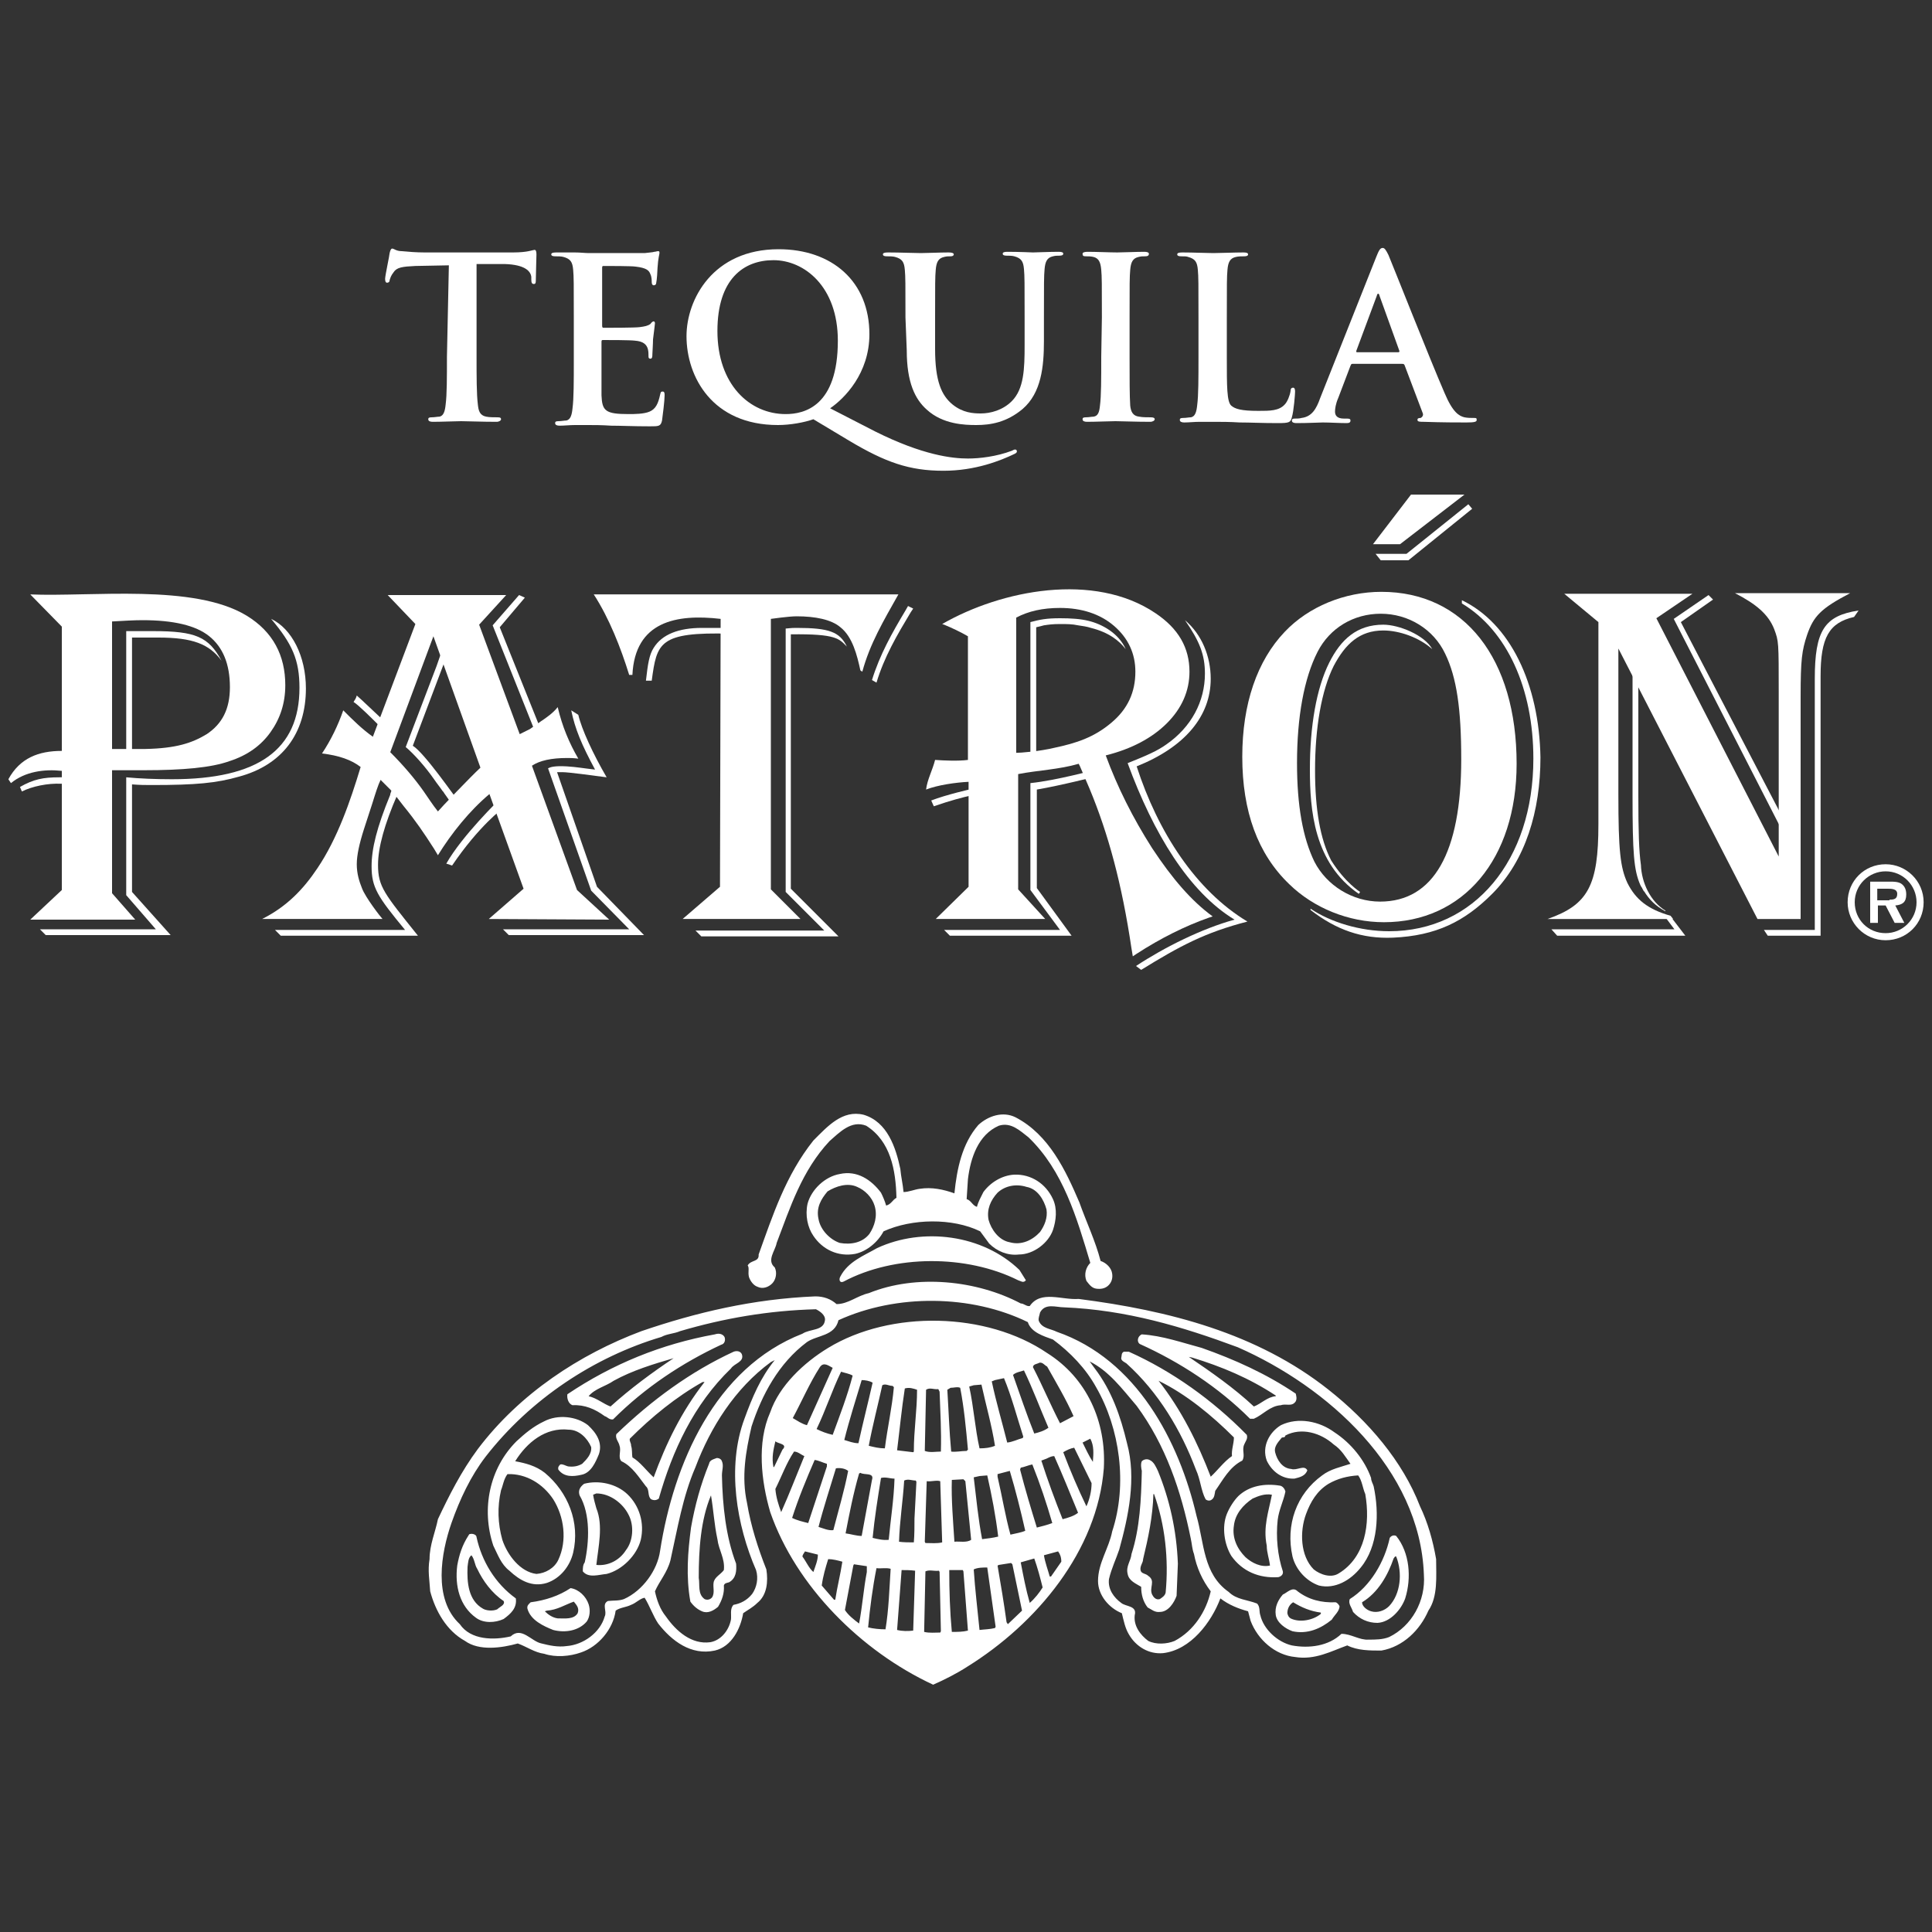 <?xml version="1.0" encoding="utf-8"?>
<!-- Generator: Adobe Illustrator 22.1.0, SVG Export Plug-In . SVG Version: 6.00 Build 0)  -->
<svg version="1.1" id="Layer_1" xmlns="http://www.w3.org/2000/svg" xmlns:xlink="http://www.w3.org/1999/xlink" x="0px" y="0px"
	 viewBox="0 0 300 300" style="enable-background:new 0 0 300 300;" xml:space="preserve">
<rect x="0" y="0" width="300" height="300" fill="#333333" stroke="none"/>
<style type="text/css">
	.st0{fill:#FFFFFF;}
</style>
<g>
	<g>
		<path class="st0" d="M69.7,41.2l-5.2,0.1c-2,0.1-2.9,0.2-3.4,1c-0.4,0.5-0.5,0.9-0.6,1.2c0,0.3-0.2,0.4-0.4,0.4
			c-0.2,0-0.3-0.2-0.3-0.6c0-0.5,0.7-3.7,0.7-4c0.1-0.4,0.2-0.7,0.4-0.7c0.3,0,0.6,0.4,1.5,0.4c1,0.1,2.3,0.2,3.5,0.2h13.8
			c1.1,0,1.9-0.1,2.4-0.2s0.8-0.2,0.9-0.2c0.2,0,0.3,0.2,0.3,0.7c0,0.7-0.1,3.1-0.1,4.1c0,0.4-0.1,0.5-0.3,0.5
			c-0.3,0-0.4-0.2-0.4-0.7l0-0.4c-0.1-0.9-1-1.9-4.1-2L74,41v14.3c0,3.2,0,5.9,0.2,7.5c0.1,1,0.3,1.7,1.3,1.9
			c0.5,0.1,1.2,0.1,1.8,0.1c0.4,0,0.5,0.1,0.5,0.3c0,0.2-0.3,0.4-0.7,0.4c-2.3,0-4.5-0.1-5.5-0.1c-0.8,0-3,0.1-4.4,0.1
			c-0.4,0-0.7-0.1-0.7-0.4c0-0.2,0.1-0.3,0.5-0.3c0.5,0,0.9-0.1,1.2-0.1c0.7-0.1,0.9-0.9,1-1.9c0.2-1.5,0.2-4.2,0.2-7.4L69.7,41.2"
			/>
		<path class="st0" d="M89.1,49.3c0-5.3,0-6.3-0.1-7.4c-0.1-1.2-0.4-1.7-1.5-2c-0.3-0.1-0.9-0.1-1.3-0.1c-0.4,0-0.6-0.1-0.6-0.3
			c0-0.2,0.2-0.3,0.8-0.3c0.9,0,2,0,2.8,0c0.9,0,1.7,0.1,2.2,0.1c1.1,0,8,0,8.7,0c0.7-0.1,1.2-0.1,1.5-0.2c0.2,0,0.4-0.1,0.6-0.1
			c0.2,0,0.2,0.1,0.2,0.3c0,0.2-0.2,0.7-0.3,2.3c0,0.4-0.1,1.9-0.2,2.3c0,0.2-0.1,0.4-0.4,0.4c-0.2,0-0.3-0.2-0.3-0.5
			c0-0.2,0-0.8-0.2-1.2c-0.2-0.6-0.6-1-2.3-1.2c-0.6-0.1-4.2-0.1-5-0.1c-0.2,0-0.2,0.1-0.2,0.4v8.8c0,0.2,0,0.4,0.2,0.4
			c0.8,0,4.8,0,5.6-0.1c0.8-0.1,1.3-0.2,1.7-0.5c0.2-0.3,0.4-0.4,0.5-0.4s0.2,0.1,0.2,0.3c0,0.2-0.1,0.8-0.3,2.5
			c0,0.7-0.1,2.1-0.1,2.3c0,0.3,0,0.7-0.3,0.7c-0.2,0-0.3-0.1-0.3-0.3c0-0.4,0-0.8-0.1-1.2c-0.2-0.7-0.7-1.2-2-1.3
			c-0.7-0.1-4.1-0.1-5-0.1c-0.2,0-0.2,0.1-0.2,0.4v2.8c0,1.2,0,4.4,0,5.4c0.1,2.4,0.6,2.9,4.2,2.9c0.9,0,2.4,0,3.3-0.4
			s1.3-1.2,1.6-2.6c0.1-0.4,0.1-0.5,0.4-0.5c0.3,0,0.3,0.3,0.3,0.6c0,0.8-0.3,3.2-0.4,3.9c-0.2,0.9-0.5,0.9-1.9,0.9
			c-2.6,0-4.5-0.1-6-0.1c-1.5-0.1-2.6-0.1-3.6-0.1c-0.4,0-1.2,0-2,0c-0.8,0-1.7,0.1-2.4,0.1c-0.4,0-0.7-0.1-0.7-0.4
			c0-0.2,0.1-0.3,0.5-0.3c0.5,0,0.9-0.1,1.2-0.1c0.7-0.1,0.9-0.9,1-1.9c0.2-1.5,0.2-4.2,0.2-7.4L89.1,49.3"/>
		<path class="st0" d="M126.3,65.1c-1.4,0.5-3.6,0.9-5.5,0.9c-10.2,0-14.2-7.5-14.2-13.8c0-5.7,4.1-13.5,14.3-13.5
			c8.3,0,14.1,5,14.1,13.2c0,6.1-3.9,10-6.1,11.5l7,3.6c7.4,3.7,12,4.2,14.4,4.2c1.8,0,4.4-0.3,6.8-1.2c0.2-0.1,0.4-0.2,0.5-0.2
			c0.2,0,0.3,0.1,0.3,0.3c0,0.2-0.2,0.3-0.4,0.4c-2.1,1-6,2.6-11,2.6c-5.3,0-9-1.3-14.7-4.7L126.3,65.1 M130.1,52.9
			c0-8.4-5.2-12.5-10-12.5c-4.6,0-8.7,2.9-8.7,11c0,8.3,5,12.9,10.6,12.9C124.9,64.3,130.1,63.1,130.1,52.9z"/>
		<path class="st0" d="M140.6,49.3c0-5.3,0-6.3-0.1-7.4c-0.1-1.2-0.4-1.7-1.5-2c-0.3-0.1-0.9-0.1-1.3-0.1c-0.4,0-0.6-0.1-0.6-0.3
			c0-0.2,0.2-0.3,0.8-0.3c1.8,0,4.1,0.1,5.1,0.1c0.8,0,3-0.1,4.3-0.1c0.5,0,0.8,0.1,0.8,0.3c0,0.2-0.2,0.3-0.5,0.3
			c-0.4,0-0.6,0-1,0.1c-0.9,0.2-1.2,0.8-1.3,2c-0.1,1.1-0.1,2.1-0.1,7.4v4.9c0,5,1,7.2,2.7,8.6c1.6,1.3,3.2,1.4,4.4,1.4
			c1.5,0,3.4-0.5,4.8-1.9c1.9-1.9,2-5,2-8.7v-4.4c0-5.3,0-6.3-0.1-7.4c-0.1-1.2-0.4-1.7-1.5-2c-0.3-0.1-0.9-0.1-1.2-0.1
			c-0.4,0-0.6-0.1-0.6-0.3s0.2-0.3,0.7-0.3c1.8,0,4,0.1,4,0.1c0.4,0,2.6-0.1,4-0.1c0.5,0,0.7,0.1,0.7,0.3s-0.2,0.3-0.6,0.3
			c-0.4,0-0.6,0-1,0.1c-0.9,0.2-1.2,0.8-1.3,2c-0.1,1.1-0.1,2.1-0.1,7.4V53c0,3.9-0.4,8-3.3,10.5c-2.5,2.1-5,2.5-7.2,2.5
			c-1.8,0-5.2-0.1-7.7-2.4c-1.8-1.6-3.1-4.2-3.1-9.2L140.6,49.3"/>
		<path class="st0" d="M171.1,49.3c0-5.3,0-6.3-0.1-7.4c-0.1-1.2-0.4-1.8-1.2-2c-0.4-0.1-0.8-0.1-1.2-0.1c-0.4,0-0.5-0.1-0.5-0.4
			c0-0.2,0.3-0.3,0.8-0.3c1.3,0,3.5,0.1,4.6,0.1c0.9,0,2.9-0.1,4.2-0.1c0.4,0,0.7,0.1,0.7,0.3c0,0.3-0.2,0.4-0.6,0.4
			c-0.4,0-0.6,0-1,0.1c-0.9,0.2-1.2,0.8-1.3,2c-0.1,1.1-0.1,2.1-0.1,7.4v6.1c0,3.4,0,6.1,0.1,7.6c0.1,0.9,0.4,1.6,1.4,1.7
			c0.5,0.1,1.2,0.1,1.8,0.1c0.4,0,0.6,0.1,0.6,0.3c0,0.2-0.3,0.4-0.7,0.4c-2.3,0-4.5-0.1-5.4-0.1c-0.8,0-3,0.1-4.4,0.1
			c-0.4,0-0.7-0.1-0.7-0.4c0-0.2,0.1-0.3,0.5-0.3c0.5,0,0.9-0.1,1.2-0.1c0.7-0.1,0.9-0.7,1-1.7c0.2-1.5,0.2-4.2,0.2-7.6L171.1,49.3"
			/>
		<path class="st0" d="M190.5,55.5c0,4.5,0,6.9,0.7,7.5c0.6,0.5,1.5,0.8,4.2,0.8c1.8,0,3.2,0,4.1-1c0.4-0.4,0.8-1.4,0.9-2.1
			c0-0.3,0.1-0.5,0.4-0.5c0.2,0,0.3,0.2,0.3,0.6s-0.2,3-0.5,4c-0.2,0.8-0.4,0.9-2.2,0.9c-2.5,0-4.3-0.1-5.9-0.1
			c-1.6-0.1-2.8-0.1-4.2-0.1c-0.4,0-1.2,0-2,0c-0.8,0-1.7,0.1-2.4,0.1c-0.4,0-0.7-0.1-0.7-0.4c0-0.2,0.1-0.3,0.5-0.3
			c0.5,0,0.9-0.1,1.2-0.1c0.7-0.1,0.9-0.9,1-1.9c0.2-1.5,0.2-4.2,0.2-7.4v-6.2c0-5.3,0-6.3-0.1-7.4c-0.1-1.2-0.4-1.7-1.5-2
			c-0.2-0.1-0.6-0.1-1.1-0.1c-0.4,0-0.6-0.1-0.6-0.3c0-0.2,0.2-0.3,0.8-0.3c1.7,0,3.8,0.1,4.8,0.1c0.8,0,3.4-0.1,4.7-0.1
			c0.5,0,0.7,0.1,0.7,0.3c0,0.2-0.2,0.3-0.6,0.3s-0.9,0-1.3,0.1c-0.9,0.2-1.2,0.8-1.3,2c-0.1,1.1-0.1,2.1-0.1,7.4L190.5,55.5"/>
	</g>
	<g>
		<g>
			<path class="st0" d="M210,56.5c-0.2,0-0.2,0.1-0.3,0.3l-1.9,5c-0.4,0.9-0.5,1.7-0.5,2.1c0,0.6,0.3,1.1,1.4,1.1h0.5
				c0.4,0,0.5,0.1,0.5,0.3c0,0.3-0.2,0.4-0.6,0.4c-1.1,0-2.6-0.1-3.7-0.1c-0.4,0-2.3,0.1-4.1,0.1c-0.4,0-0.7-0.1-0.7-0.4
				c0-0.2,0.1-0.3,0.4-0.3c0.3,0,0.8,0,1.1-0.1c1.6-0.2,2.3-1.4,2.9-3.1l8.7-21.9c0.4-1,0.6-1.4,1-1.4c0.3,0,0.5,0.3,0.9,1.1
				c0.8,1.9,6.4,16.1,8.7,21.4c1.3,3.1,2.3,3.6,3.1,3.8c0.5,0.1,1,0.1,1.5,0.1c0.3,0,0.4,0,0.4,0.3c0,0.3-0.3,0.4-1.6,0.4
				c-1.2,0-3.8,0-6.6-0.1c-0.6,0-1,0-1-0.3c0-0.2,0.1-0.3,0.5-0.3c0.2-0.1,0.5-0.4,0.3-0.8l-2.8-7.4c-0.1-0.2-0.2-0.2-0.4-0.2H210
				 M217.1,54.7c0.2,0,0.2-0.1,0.2-0.2l-3.1-8.6c0-0.1-0.1-0.3-0.2-0.3s-0.2,0.2-0.2,0.3l-3.2,8.6c0,0.1,0,0.2,0.1,0.2L217.1,54.7
				L217.1,54.7z"/>
			<path class="st0" d="M74.2,225c6.5-8.6,15.8-14.7,25.4-18.3c8.5-2.9,17.3-5,27-5.4c1.3,0,2.4,0.4,3.3,1.2c1.8,0,3.2-1.3,5-1.7
				c7.4-3,16.8-2,23.6,1.6c0.5,0,0.9,0.5,1.4,0.4c1.7-2.5,5-0.9,7.6-1.1c14,1.8,27.7,5.3,38.8,14.1c6.2,4.9,11.5,11.1,14.2,18.1
				c1.2,2.5,2,5.3,2.5,8.2c0,2.7,0.3,5.8-1.2,8c-1.3,3-3.9,5.6-7.3,6.2c-1.8,0-3.7,0-5.3-0.8c-2.5,0.9-5,2.3-8.1,1.8
				c-3.1-0.3-5.8-2.7-6.9-5.6l-0.4-1.5c-1.5-0.4-3-1-4.3-2c-1.4,3.7-4.6,8-8.9,8.5c-2.2,0.2-4.2-1-5.3-2.9c-0.6-1-0.8-2.1-1.1-3.3
				c-2-0.8-3.7-2.8-3.7-5c0-2.8,1.7-5.1,2.2-7.7c2.4-7.3,1.2-16-2.5-22.4c-1.6-2.9-4-5.4-6.7-7.4c-1.4-0.5-3.4-1.1-3.9-2.7
				c-8.8-4.3-20.4-4.4-29.4-0.3c-0.6,2.5-3.3,2.3-4.9,3.4c-4.4,3.3-7,8.2-8.6,13.1c-0.9,3.9-1.6,7.8-0.7,11.9c0.6,3.6,1.7,7,3,10.3
				c0.3,1.9,0.1,4-1.4,5.2c-0.7,0.7-1.5,1.1-2.2,1.6c-0.4,2.4-1.8,5.2-4.4,5.8c-3.7,0.8-6.7-1.5-8.8-4.2c-0.8-1.2-1.3-2.7-2.1-4
				c-0.7,0.1-1.3,0.8-2.1,1.1c-0.8,0.4-1.7,0.4-2.4,0.9c-0.4,2.9-2.7,5.6-5.4,6.5c-1.7,0.6-3.9,0.8-5.7,0.2
				c-1.5-0.2-2.7-1.1-4.1-1.6c-2.5,0.7-6,1.2-8.2-0.4c-2.9-1.6-4.6-4.7-5.4-7.7c-0.1-1.7-0.4-3.2-0.1-5c0-2.2,0.9-4.2,1.3-6.2
				C69.7,232.3,71.6,228.5,74.2,225 M70.1,236.5c-1.6,4.6-2.9,11.8,1.3,15.7c1.7,2.5,5.3,2.5,7.9,1.9c1.7-1.6,3.2,0.8,4.8,1.1
				c1.2,0.3,2.5,0.6,3.9,0.4c2.6-0.2,5.2-2.1,5.9-4.6c0.4-0.8-0.5-1.9,0.5-2.4c0.9-0.1,1.7,0,2.5-0.3c2.9-1.3,5.2-4.5,5.6-7.5
				c2.1-13.5,8.5-28.4,22.1-33.7c1.2-0.8,3.3-0.4,3.5-2.1c0.1-0.8-0.8-1.4-1.4-1.7c-7.4,0.2-14.3,1.4-21.1,3.4
				c-0.9,0.4-2,0.4-2.9,0.9c-10.4,3.1-20.3,9.6-27.3,18.6C73.1,229.2,71.4,232.8,70.1,236.5z M72.7,238.5c-0.9,1.4-1.4,2.9-1.7,4.6
				c-0.4,3.2,0.4,6.3,2.9,8.1c1.2,0.9,3,0.8,4.3,0.2c1.1-0.8,2.1-1.7,1.9-3.2c-3.2-2.3-5.3-5.8-6.1-9.5c0-0.4-0.6-0.6-1-0.5
				C72.8,238.2,72.8,238.4,72.7,238.5z M73.2,241.5c0.5,0.6,0.5,1.5,0.9,2.1c0.9,1.9,2.3,3.8,4.1,5c0.3,0.6-0.6,0.9-1,1.3
				c-0.7,0.3-1.7,0.2-2.2-0.1c-2.3-1.3-2.5-4.1-2.4-6.5C72.7,242.6,72.7,241.9,73.2,241.5z M80.2,223.8c-4.2,4.2-5.5,10.5-3.6,16.2
				c0.7,1.4,1.2,2.9,2.5,3.9c1.6,1.5,3.5,2.6,5.8,1.9c2.1-0.7,3.6-2.6,4.1-4.7c1.1-4.7-0.8-9.4-4.4-12.4c-1.4-1.1-3-1.5-4.6-1.8
				c1.8-2.9,4.7-5.3,8.3-4.9c1.6,0,2.9,1.3,3.5,2.7c0.1,1.1-0.7,1.9-1.4,2.6c-0.7,0.4-1.4,0.5-2.2,0.4c-0.4-0.1-0.8-0.4-1.2-0.3
				c-0.2,0.2-0.4,0.4-0.3,0.8c0.9,1.2,2.3,1.1,3.6,0.8c1.5-0.3,2.2-2,2.7-3.2c0.6-1.8-0.4-3.3-1.7-4.5c-1.8-1.4-4.7-1.7-6.8-0.6
				C82.8,221.5,81.5,222.6,80.2,223.8z M78.8,228.9c2.9-0.1,5.5,1.5,7.1,3.9c1.7,2.7,2.2,6.4,0.8,9.4c-0.6,1.3-2,2.1-3.4,2.2
				c-2.5-0.3-4.5-2.9-5.3-5.3c-0.7-2.5-0.8-5.1-0.2-7.7C78.1,230.7,78.2,229.7,78.8,228.9z M81.9,249.8c0.5,1.8,2.5,2.7,4,3.3
				c1.9,0.5,4,0.1,5.2-1.3c0.5-0.7,0.6-1.8,0.3-2.7c-0.4-1.2-1.5-2.3-2.8-2.5c-1.8,1.2-3.9,1.9-6.2,2.2
				C82.1,249.1,81.8,249.3,81.9,249.8z M84.9,250.1c1.6-0.1,2.8-0.9,4.2-1.4c0.4,0.5,0.9,1,0.6,1.8c-0.6,1-2,0.8-3.1,0.8
				c-0.8-0.1-1.5-0.6-2-1.1L84.9,250.1z M88.9,218.2c1.9-0.1,3.5,0.6,5,1.7c0.4,0.1,0.7,0.6,1.3,0.5c5-5,10.8-8.8,16.8-11.6
				c0.5-0.1,0.7-0.7,0.5-1.2c-0.3-0.5-0.9-0.6-1.5-0.4c-8.3,1.5-15.9,4.6-22.9,9.3C88,217.2,88.3,218,88.9,218.2z M90,232.2
				c1.7,2.9,1.5,7.2,0.8,10.4c-0.3,0.4-0.3,0.9-0.3,1.4c0.9,1.1,2.5,0.5,3.7,0.4c2.4-0.6,4.7-2.9,5.3-5.3c0.6-2.6-0.2-5.3-2.1-7.1
				c-1.7-1.6-4.4-2.2-6.7-1.6C89.9,231,89.8,231.6,90,232.2z M95.3,214.4c2.9-1.6,6.2-2.6,9.3-3.5c-3.3,2.2-6.7,4.7-9.8,7.5
				c-1.1-0.4-2.1-1.3-3.4-1.6C92.4,215.6,94,215.3,95.3,214.4z M92.6,231.9c2.1,0,4.1,1.5,5,3.3c0.9,1.7,0.7,4.1-0.4,5.5
				c-1,1.6-2.8,2.5-4.6,2.3c0.3-2.8,1.1-6.1,0-8.8c-0.2-0.7-0.4-1.4-0.5-2.1L92.6,231.9z M96.2,224.5c0.3,0.8-0.3,1.8,0.3,2.4
				c1.7,0.8,2.7,2.5,3.8,3.9c0.6,0.5,0.2,1.5,0.8,2c0.4,0.2,0.8,0.2,1.2-0.1c2.1-7.4,5.4-14.6,11.2-20.2c0.5-0.8,2.1-1,1.7-2.2
				c-0.2-0.5-0.8-0.6-1.3-0.4c-6.7,3.1-12.7,7.5-18.2,12.8C95.5,223.4,96.1,223.9,96.2,224.5z M97.8,223.4c3.4-3.4,7.2-6.5,11.3-8.8
				h0.3c-3.6,4.6-6,9.6-7.9,14.8c-1.1-1-2.1-2.4-3.3-3.1c-0.1-0.5,0-1.2-0.2-1.8C98,224,97.7,223.8,97.8,223.4z M101.7,247.1
				c0.3,1.4,0.8,2.8,1.7,3.9c1.6,2.3,4,4.4,6.9,4c1.7-0.3,2.9-1.9,3.2-3.5c0.1-0.7-0.2-1.7,0.4-2.3c1.1-0.2,2.1-0.7,2.9-1.7
				c0.7-1,1-2.4,0.6-3.7c-3-6.9-4.6-16-1.8-23.5c1.2-3.3,2.5-6.4,4.7-9.1l-0.6,0.3c-5.6,4.1-9.4,10.2-11.7,16.3
				c-2,4.6-2.8,9.6-3.9,14.5C103.6,244.2,102.4,245.5,101.7,247.1z M107.3,237.2c-0.5,3.8-0.8,7.6-0.1,11.5c0.5,0.7,1.1,1.2,1.8,1.5
				c0.9,0.4,1.8-0.1,2.5-0.7c0.6-1,1-2.1,0.9-3.3c0.1-0.4,0.5-0.4,0.8-0.5c1.1-0.6,1.2-1.8,1.1-2.9c-1.6-4.2-2.1-9-2.2-13.7
				c0-0.8,0.3-1.5,0-2.2c-0.1-0.3-0.4-0.5-0.8-0.5c-0.5,0.2-1.1,0.3-1.2,0.9C108.8,230.5,107.9,233.8,107.3,237.2z M110.4,232.2
				c0.4,2.3,0.5,4.5,1,6.8c0.2,1.7,1.2,3,1,4.8c-0.5,0.7-1.5,1.1-1.6,2c-0.1,0.7,0.2,1.5-0.2,2.2c-0.3,0.4-0.8,0.5-1.2,0.3
				c-1.1-0.8-0.7-2.2-0.9-3.3C108.5,240.6,108.8,236,110.4,232.2z M116.3,198.3c0.2,0.6,0.7,1.3,1.3,1.5c0.8,0.4,1.7,0.1,2.3-0.5
				c0.6-0.6,0.8-1.7,0.4-2.5c-1.3-1.1,0.1-2.6,0.3-3.8c2.1-5.5,3.9-11.2,8.2-15.8c1.6-1.4,3.4-3.3,5.7-2.4c3.8,2.4,4.6,6.9,4.7,11.2
				c-0.6,0.3-0.8,1-1.6,1.2c-0.2-0.7-0.5-1.4-0.8-2c-1.5-2-3.7-3.5-6.4-2.9c-2.3,0.4-4.4,2.4-5,4.6c-0.4,1.8,0,3.7,0.9,5
				c1.4,2.1,3.8,3.3,6.5,2.8c1.8-0.4,3.5-1.8,4.4-3.5c4.4-2,10.7-2.1,15,0l1.4,1.9c1.2,1.2,2.9,1.9,4.6,1.7c2.3,0,4.6-1.8,5.3-3.8
				c0.5-1.5,0.7-3.3,0-4.8c-1.1-2.4-3.4-3.9-6-3.8c-1.9,0.1-3.7,1.2-4.8,2.7c-0.4,0.8-0.8,1.5-1,2.3c-0.7-0.2-0.9-1-1.6-1.2l0.2-3.1
				c0.4-3.3,1.6-6.9,4.8-8.3c1.9-0.6,3.3,0.8,4.6,1.8c5.4,5.2,7.5,12.5,9.6,19.5c-0.7,0.7-1,1.8-0.6,2.8c0.4,0.5,0.8,1.1,1.5,1.2
				c0.7,0.1,1.3,0,1.8-0.4c0.6-0.5,0.8-1.2,0.7-1.9c-0.1-0.9-0.9-1.7-1.8-2c-0.8-3.1-2.2-6-3.3-9.1c-2.1-4.9-4.7-10.5-9.9-13.2
				c-2-1-4.3-0.2-5.8,1.2c-2.5,2.9-3.3,6.7-3.7,10.6c-1.7-0.6-3.5-1-5.4-0.7c-0.8,0.1-1.7,0.5-2.5,0.5c-0.1-1.2-0.4-2.4-0.5-3.6
				c-0.7-3.3-2-7.3-5.7-8.4c-3.3-0.8-5.6,1.8-7.8,4c-4.3,5.4-6.3,11.6-8.5,17.7c0.1,1.2-1.2,0.8-1.7,1.7
				C116.4,196.9,116.1,197.5,116.3,198.3z M119.6,219.3c-2.1,4.7-1.4,10.7,0,15.5c4,11.5,14.1,21.6,25.3,26.8
				c1.8-0.8,3.6-1.7,5.3-2.8c10.8-6.7,20.2-18,21.2-30.8c0.4-7.2-2.6-14-8.8-17.9c-9.4-6.4-24.3-6.7-34-0.8
				C124.8,211.6,121,215.2,119.6,219.3z M120.4,223.8c0.4,0.4,2,0.4,1.1,1.3l-1.3,2.7l-0.1,0C119.8,226.3,120.1,225.1,120.4,223.8z
				 M120.4,231.2c1-2,1.7-4,2.9-5.8c0.6,0,1.1,0.5,1.6,0.7c-1.2,2.9-2.3,5.8-3.6,8.7C120.9,233.7,120.5,232.5,120.4,231.2z
				 M126.5,226.7c0.7,0.1,1.2,0.4,1.9,0.6v0.4l-2.9,8.8c-0.8-0.2-1.7-0.4-2.5-0.8C124,232.6,125.2,229.7,126.5,226.7z M127.3,212.3
				c0.6-0.9,1.4-0.2,2,0.1l-4,8.9c-0.8-0.2-1.5-0.7-2.2-1.1C124.5,217.6,125.7,214.8,127.3,212.3z M125,240.9l2,0.5
				c0,0.9-0.4,1.8-0.7,2.7c-0.7-0.6-1.1-1.6-1.7-2.4C124.6,241.5,124.8,241.2,125,240.9z M130.6,213c0.6,0.2,1.3,0.3,1.8,0.6
				c-0.8,3.1-2,6.2-3.1,9.2c-0.9-0.2-1.7-0.5-2.5-0.9C128.2,219,129.2,215.9,130.6,213z M129.8,228c0.6-0.1,1.4,0,1.9,0.4
				c-0.6,3.1-1.5,6.1-2.3,9.2c-0.8,0.1-1.6-0.3-2.3-0.5C127.9,234,128.9,231,129.8,228z M128.6,242.1c0.7,0,1.5,0.2,2.2,0.4
				c-0.3,2-0.8,3.9-1.1,5.9h-0.2l-1.9-2.2C127.8,244.7,128.2,243.4,128.6,242.1z M128.5,185c1.3-0.8,3.1-1.4,4.6-0.7
				c1.2,0.5,2.3,1.6,2.7,2.9c0.5,1.6,0,3.2-0.8,4.4c-1.1,1.4-2.9,1.7-4.6,1.4c-1.5-0.5-3-2-3.3-3.7
				C126.7,187.5,127.5,186.2,128.5,185z M132.6,242.9l2,0.3v0.9c-0.5,2.6-0.7,5.4-1.2,8c-0.8-0.6-1.7-1.3-2.2-2.1l1.3-6.9
				L132.6,242.9z M131,199c7.9-4.2,19.1-4.2,27.1-0.2c0.4,0.1,0.8,0.5,1.2,0l-1-1.6c-5.7-5.5-15-6.7-22.1-3.4
				c-2.1,1.2-4.5,2.1-5.7,4.4C130.2,198.7,130.4,199.3,131,199z M133.4,228.8l0.2-0.1c0.6,0.4,2.2-0.1,1.8,1.1l-1.6,8.7
				c-0.8,0-1.7-0.3-2.5-0.4C131.9,235,132.5,231.9,133.4,228.8z M133.8,214.3c0.5,0,1.2,0.1,1.7,0.4c-0.7,3.1-1.5,6.2-2.2,9.4
				c-0.8,0-1.5-0.3-2.2-0.5C131.9,220.4,132.9,217.3,133.8,214.3z M136.1,243.5c0.7,0.1,1.5-0.1,2.2,0.1c-0.2,3.1-0.3,6.4-0.8,9.4
				c-0.9,0-1.9-0.1-2.7-0.3C135.1,249.6,135.5,246.5,136.1,243.5z M137,215.1c0.5-0.3,1,0.1,1.6,0.1l0.2,0.2c-0.3,3.3-1,6.3-1.4,9.5
				c-0.9,0-1.7-0.2-2.5-0.4C135.5,221.3,136.3,218.3,137,215.1z M136.8,229.5c0.7-0.2,1.4,0.1,2.1,0.1c-0.1,3.2-0.6,6.3-0.9,9.5
				c-0.8,0.1-1.7-0.1-2.5-0.3C135.8,235.7,136.3,232.6,136.8,229.5z M140,243.8c0.7,0,1.4,0,2.1,0.1l-0.3,9.3
				c-0.8,0.1-1.7,0.1-2.5-0.1L140,243.8z M140.4,229.9c0.6-0.3,1.2,0,1.8,0l0.1,0.2l-0.3,5.7H142c0,1.1,0,2.5-0.1,3.7
				c-0.7,0-1.6,0-2.3-0.1C139.7,236.2,140.2,233.1,140.4,229.9z M140.5,215.6c0.7-0.2,1.3,0,1.9,0.2c0,3.3-0.5,6.2-0.5,9.6l-0.1,0.1
				l-2.5-0.3C139.7,222,140,218.8,140.5,215.6z M143.7,244c0.7-0.3,1.3,0,2.1-0.1l0.1,0.2l0.2,9.2l-0.1,0.2c-0.8,0-1.7,0.1-2.5-0.1
				L143.7,244z M143.9,230c0.7,0.1,1.5-0.2,2.1,0l0.3,9.5c-0.8,0.2-1.7,0.1-2.6,0.1l-0.1-0.2L143.9,230z M143.8,215.8
				c0.6-0.4,1.2,0,1.9-0.1l0.2,0.4c0.1,2.9,0.3,6.2,0.2,9.3c-0.8,0-1.7,0.2-2.5-0.1L143.8,215.8z M149.5,243.8l0.1,0.2l0.7,9.2
				c-0.8,0.2-1.6,0.2-2.5,0.2c-0.3-3.2-0.4-6.4-0.4-9.6L149.5,243.8z M147.6,215.5c0.5,0,1.1-0.2,1.5,0c0.6,3.1,0.9,6.3,1.2,9.6
				l-0.2,0.2c-0.8,0-1.7,0.2-2.4,0.1c-0.3-3.2-0.4-6.5-0.6-9.6L147.6,215.5z M149.6,229.7l0.3,0.3l0.9,9.1c-0.7,0.5-1.9,0.2-2.6,0.3
				c-0.2-3.2-0.5-6.6-0.4-9.6L149.6,229.7z M151.2,215.1l1.2-0.1c0.7,3.2,1.6,6.3,2.1,9.5c-0.7,0.3-1.5,0.4-2.4,0.4
				c-0.7-3.1-0.9-6.4-1.6-9.6L151.2,215.1z M151.2,243.7c0.6-0.3,1.4-0.3,2.1-0.3l1.3,9.2l-0.1,0.2c-0.8,0.2-1.6,0.2-2.4,0.3
				C151.8,250,151.4,246.8,151.2,243.7z M152.1,229.2l1.2-0.1c0.7,3.1,1.3,6.2,1.7,9.5c-0.8,0.2-1.7,0.3-2.5,0.4
				c-0.6-3.1-0.9-6.3-1.3-9.6L152.1,229.2z M154.9,185.2c1.2-1.1,2.9-1.4,4.5-0.9c1.7,0.3,2.7,2,3.1,3.5c0.2,1.3-0.3,2.5-1,3.5
				c-1.2,1.3-2.9,2.1-4.7,1.6c-1.7-0.3-2.9-2-3.3-3.5C153.2,187.8,153.8,186.4,154.9,185.2z M154.5,214.3l1.4-0.3c1.2,2.9,2,6,3,9.1
				l-0.1,0.2c-0.8,0.2-1.5,0.6-2.4,0.7c-0.8-3.2-1.7-6.2-2.4-9.5L154.5,214.3z M155.1,243l1.9-0.3l0.2,0.2l1.5,7.2l-2.2,2.1
				l-0.2-0.3c-0.4-2.9-0.9-5.9-1.4-8.8L155.1,243z M156.8,228.4c0.9,3,1.7,6.2,2.4,9.3c-0.7,0.3-1.5,0.4-2.3,0.6c-0.8-2.9-1.3-6-2-9
				l0-0.4L156.8,228.4z M159,212.8c1.4,2.9,2.5,5.9,3.8,8.9c-0.7,0.5-1.4,0.7-2.2,0.9c-1.2-3-2.2-6-3.3-9.1
				C157.7,213.1,158.4,213,159,212.8z M160.6,242c0.5,1.4,0.9,2.9,1.3,4.5c-0.5,0.8-1.2,1.7-2,2.4c-0.6-2.1-1-4.2-1.4-6.3L160.6,242
				z M158.5,227.9c0.6-0.1,1.2-0.4,1.8-0.5c1.2,3,2.2,6,3.1,9.1c-0.8,0.3-1.6,0.5-2.4,0.7c-0.9-2.9-1.8-5.9-2.6-9L158.5,227.9z
				 M161.4,211.6c0.5-0.1,0.8,0.4,1.2,0.6c1.4,2.5,2.9,5,4.1,7.7l-2.1,1.1c-1.5-2.9-2.7-5.8-4.2-8.7
				C160.4,211.8,161.1,211.8,161.4,211.6z M161.3,205.1c0.5,1.2,1.8,1.2,2.8,1.7c12.4,4.3,19,17,21.7,28.6c1.2,4.2,1,9,5,11.8
				c1.2,1.2,2.9,1.2,4.4,1.8c0.5,0.5,0.3,1.3,0.5,1.8c0.5,2.2,2.7,4.2,4.9,4.7c2.7,0.5,5.7,0.1,7.7-1.8c1.5,0,2.8,1,4.2,0.9
				c1.1,0,2.2,0,3.2-0.4c3.5-1.7,5.7-5.6,5.4-9.7c-0.6-16.4-15-29.2-28.9-35.3c-8.6-3.2-17.3-5.8-27-6.2c-1.2,0-2.9-0.7-3.7,0.8
				C161.4,204.3,161.2,204.7,161.3,205.1z M162.5,226.5c0.4-0.2,0.8-0.4,1.2-0.4c1.3,2.9,2.5,5.9,3.7,8.8c-0.6,0.5-1.6,0.8-2.4,1
				c-1.2-3-2.3-6-3.3-9.1L162.5,226.5z M164.3,240.9c0.3,0.4,0.5,0.9,0.5,1.6l-1.6,2.3h-0.2c-0.3-1.1-0.7-2.1-0.9-3.3L164.3,240.9z
				 M165.1,225.5c0.5-0.3,1.1-0.6,1.7-0.7l2.7,5.5c0,1.2-0.3,2.5-0.8,3.6C167.4,231.2,166.2,228.4,165.1,225.5z M169.3,223.4
				c0.6,1.1,0.5,2.3,0.4,3.6c-0.6-0.9-1.1-2-1.6-3L169.3,223.4z M169.2,211.4l0.8,1.1c2.6,3.4,4,7.4,5,11.6
				c1.5,5.5,0.2,11.4-1.2,16.5c-0.5,1.5-1.2,2.9-1.6,4.6c-0.2,1.6,0.8,2.9,1.9,3.7c0.7,0.6,2.5,0.4,2.1,1.9c-0.2,1.7,0.9,3.1,2.1,4
				c1.2,0.6,2.9,0.5,4.1,0c3-1.6,4.9-4.6,5.6-7.7c-1.3-1.7-2.2-3.7-2.6-5.8c-0.3-0.8-0.3-1.5-0.5-2.4c-1.5-7.4-3.9-14.5-8.4-20.6
				C174.2,215.6,172.2,212.9,169.2,211.4z M174.1,210.9c0,0.4,0.5,0.6,0.8,0.8c5,4.5,8.5,10.4,10.8,16.5c0.7,1.5,0.8,3.3,1.5,4.6
				c0.2,0.2,0.6,0.3,0.9,0.1c0.5-0.3,0.5-0.9,0.6-1.4c1.2-1.7,2.2-3.7,4.2-4.7c0.5-0.8-0.1-1.6,0.3-2.5c0.2-0.5,0.6-0.9,0.4-1.5
				c-5.3-5.4-11.6-9.9-18.3-12.9h-0.8C174.1,210.1,174.2,210.5,174.1,210.9z M175.1,244.4c0.2,1.1,1.3,1.5,2.1,2
				c0,1.2,0.3,2.3,1,3.2c0.6,0.3,1.1,0.8,1.9,0.7c1.3,0,2.2-1.4,2.6-2.5l0.2-5c-0.2-5.2-1.3-10-3.1-14.4c-0.3-0.6-0.6-1.4-1.3-1.7
				c-0.4-0.2-0.9-0.1-1.2,0.2c-0.2,0.4-0.1,1.1,0,1.5c-0.1,4.4-0.3,8.9-1.6,12.9C175.6,242.4,174.8,243.2,175.1,244.4z M177.5,242.1
				c0.8-3.3,1.5-6.6,1.6-10.1h0.1c1.7,4.7,2.3,10.1,1.8,15.3c-0.1,0.5-0.6,0.8-0.9,1c-0.6,0.2-1-0.3-1.2-0.7
				c-0.5-1.1,0.6-2.1-0.6-2.9c-0.4-0.4-1.1-0.3-1.2-0.9C177,243.1,177.5,242.7,177.5,242.1z M177,208.7c6.2,2.8,12.2,6.7,17.1,11.6
				l0.6,0c1.4-0.6,2.5-2,4.2-2.1c0.8-0.3,1.7,0.3,2.3-0.6c0.2-0.4,0.1-0.8,0-1.2c-4.6-3.1-9.5-5.3-14.6-7.1c-3-0.8-6.1-1.9-9.3-2.1
				C176.6,207.5,176.5,208.4,177,208.7z M179.9,214.4c4.3,2.1,8.3,5.4,11.7,8.8c0,1-0.4,1.9-0.3,2.9c-1.2,0.8-2.3,2.3-3.3,3.2
				C186,224.1,183.5,219,179.9,214.4z M185.1,210.8c4.6,1.4,8.9,3.2,13,5.9v0.1c-1.3,0.1-2.3,1.2-3.4,1.6c-3.1-2.9-6.7-5.4-10.1-7.7
				L185.1,210.8z M190.5,235.1c-0.8,2-0.4,4.7,0.7,6.5c1.7,2.4,4.3,3.5,7.3,3.3c0.4-0.1,0.8-0.4,0.7-0.9c-0.8-2.4-1.1-5.3-0.8-8
				c0.2-1.6,0.9-2.9,1.2-4.4c-0.1-0.4-0.4-0.8-0.8-0.9c-2.4-0.4-4.8,0-6.5,1.6C191.6,233,190.9,234.1,190.5,235.1z M194.5,232.7
				c0.9-0.4,1.9-0.8,3-0.6c-0.5,2.6-1.4,5-0.8,7.9c0,1.1,0.4,2.1,0.5,3.1c-1.4,0.3-2.8-0.4-3.8-1.3c-1.3-1.3-2.1-3-1.8-4.9
				C191.8,235.1,193,233.7,194.5,232.7z M196.7,226.8c0.8,1.7,2.4,2.9,4.3,2.8c0.8-0.2,1.7-0.4,2-1.3c-0.5-0.9-1.6,0.1-2.5-0.2
				c-1.4-0.1-2.2-1.4-2.5-2.6c-0.2-0.8,0.4-1.5,0.9-2.1c0.2-0.4,0.6,0,0.7-0.5c2.5-1.3,5.5-0.4,7.5,1.4c1.2,0.8,1.8,1.9,2.6,3
				c-1.5,0.5-3.1,0.8-4.4,1.8c-4,2.9-5.7,7.7-4.6,12.6c0.5,2,2.1,3.8,4.1,4.5c2.5,0.6,4.9-0.8,6.5-2.8c2.7-3.3,2.9-8.4,2-12.6
				c-0.1-0.4-0.4-0.8-0.4-1.3c-1-2.8-3.1-5.4-5.7-7.1c-2.3-1.7-5.6-2.4-8.3-1.1C197.1,222.4,195.9,224.6,196.7,226.8z M198.1,250.8
				c0.2,1.2,1.5,2.1,2.6,2.5c2.3,0.5,4.4-0.4,6.1-1.8c0.4-0.7,1.2-1.3,1.2-2.1c-0.1-0.2-0.3-0.5-0.6-0.6c-2.2,0.1-4.2-0.4-5.9-1.7
				c-0.8-0.8-1.6,0.2-2.3,0.5C198.5,248.4,197.9,249.5,198.1,250.8z M200.8,248.8c1.3,0.8,2.7,1.4,4.3,1.6v0.2
				c-1.2,1-3.3,1.4-4.7,0.7c-0.3-0.2-0.4-0.4-0.5-0.8C199.9,249.7,200.3,249.1,200.8,248.8z M206.3,230.4c1.4-0.8,2.9-1.2,4.6-1.3
				c0.6,0.8,0.7,2,1.1,2.9c0.8,4.6,0,9.8-4.1,12.3c-1.2,0.8-2.9,0.2-3.9-0.6c-2.1-2.1-2.2-5.9-1.2-8.6
				C203.5,233.2,204.5,231.5,206.3,230.4z M210.1,250.3c1,1.1,2.3,1.7,3.8,1.7c2-0.1,3.7-2.1,4.3-3.8c1-3.2,0.7-7.1-1.4-9.7
				c-0.4-0.2-0.8,0-1,0.3c-0.8,3.7-3,7.5-6.2,9.5C209.3,249,209.9,249.6,210.1,250.3z M211.5,248.8c2.5-1.5,4-4.2,4.9-6.8
				c0.1-0.1,0.2-0.4,0.4-0.3c1,2.5,0.7,5.8-1.1,7.7c-0.7,0.7-1.8,1.1-2.8,0.8C212.2,250,211.5,249.4,211.5,248.8z"/>
		</g>
	</g>
	<g>
		<path class="st0" d="M281.8,105.4v39h-7.9l0.6,0.9h8.2v-40.3c0-6,1.3-8.3,5.2-9.2l0.7-1C283.3,95.6,281.8,97.9,281.8,105.4"/>
		<polyline class="st0" points="277.2,129.9 277.2,127.7 261,96.6 266,93.1 265.3,92.4 259.9,96.1 277.2,129.9 		"/>
		<polyline class="st0" points="259.4,142.3 258.5,142.3 260,144.3 240.9,144.3 241.8,145.3 261.7,145.3 259.4,142.3 		"/>
		<polyline class="st0" points="213.6,86 214.4,87 218.7,87 228.6,79 228,78.3 218.4,86 213.6,86 		"/>
		<path class="st0" d="M227,93.2v0.5c7,4.2,11.1,13.2,11.1,24.1c0,15.8-9.2,26.8-22.4,26.8c-4.5,0-9.1-1.4-12.2-3.5v0.2
			c4,3.1,8,4.5,12.8,4.3c6.7-0.3,11.1-2.5,15.4-6.8c5.2-5.2,7.5-12.9,7.5-21.2C239,106.2,234.5,96.8,227,93.2"/>
		<path class="st0" d="M176.5,119c7.5-3,11.5-7.8,11.5-13.6c0-3.5-1.4-6.9-4-9.1c2.3,3.3,3.1,5.4,3.1,8.3c0,4.3-2.1,8.3-6,11
			c-1.4,1-3,1.7-6,2.9c4,10.9,9.5,20,16.6,24.3c-5.1,1.4-10.9,4.3-15.3,7.2l0.8,0.6c6-3.7,9.9-5.8,16.5-7.5
			C185.7,138.3,179.8,129.2,176.5,119"/>
		<path class="st0" d="M144.6,124.3l0.4,0.9c2.6-0.9,4.5-1.4,5.9-1.7v-1C150.9,122.5,146.9,123.4,144.6,124.3"/>
		<path class="st0" d="M170.2,119.5c0,0-6.2,1.7-10.2,2.1v16.6l4.6,6.2h-18l0.9,0.9h18.9l-5.4-7.4v-15.3c3.6-0.6,9.5-2.1,9.5-2.1
			L170.2,119.5"/>
		<polyline class="st0" points="77.6,97.4 81.5,92.8 80.6,92.4 76.5,97.1 83.4,114.4 84.3,114.1 77.6,97.4 		"/>
		<path class="st0" d="M86.5,119.9h0.8c1,0,4.6,0.5,6.9,0.8c-2.1-3.6-3.9-7.5-4.4-9.7l-1.1-0.7c0.6,2.9,1.6,5.3,3.7,9.2
			c-1.8-0.2-2.8-0.4-4.4-0.5c-1.9-0.1-2.5,0.1-2.9,0.3l6.7,19l5.9,6H78.1l0.9,0.9h21l-7.3-7.5L86.5,119.9"/>
		<path class="st0" d="M113.2,97.5H109c-3.6,0-6.2,1-7.5,3.1c-0.7,1.1-0.9,2.5-1.2,5.1h0.9c0.8-5.9,1.1-7.6,12.2-7.3v-0.9
			L113.2,97.5"/>
		<path class="st0" d="M131.5,100.4c-1.1-2.3-2.8-2.9-7.8-2.9c-0.6,0-0.6,0-1.7,0.1v40.9l6,6h-20l0.9,0.9h21.3l-7.4-7.4V98.5
			C129.9,98.4,130.3,99.2,131.5,100.4"/>
		<path class="st0" d="M23.6,121.9c6.8,0,10-0.3,13.5-1.3c6.7-1.8,10.4-6.7,10.4-13.7c0-5-2.2-9.3-5.4-10.8
			c3.3,3.9,4.4,6.4,4.4,10.7c0,9.6-6.4,14.2-19.8,14.2c-2.5,0-5-0.1-7.1-0.3V139l4.6,5.3h-18l0.9,0.9h19.4l-6-6.7v-16.7
			C21.8,121.9,22.5,121.9,23.6,121.9"/>
		<path class="st0" d="M9.5,120.7L9.5,120.7l-0.3,0c-2.5,0-4,0.3-6.1,1.5l0.3,0.7c1.6-0.8,4-1.3,6.1-1.2l0,0h1.2v-1.1L9.5,120.7"/>
		<path class="st0" d="M23.8,98h-4.2v19.5h0.9V99h4.1c5.3,0,7.9,1,9.8,3.6C32.4,98.9,30.4,98,23.8,98"/>
		<path class="st0" d="M58.7,134.3c0-2.7,1-6.3,3-10.9l0.8-0.7l-1-1.7c0,0-0.8,1.9-0.9,2.3c0,0,0,0,0,0.1c-2.1,5.1-2.9,8.4-2.9,11.1
			c0,3.3,0.9,4.7,5.2,9.9H42.7l0.9,0.9h21.3C59.7,138.8,58.7,137.7,58.7,134.3"/>
		<path class="st0" d="M77.6,124.1c0,0-5.8,5.6-8.3,10l0.9,0.3c4.2-6.2,7.9-8.9,7.9-8.9L77.6,124.1"/>
		<path class="st0" d="M214.8,97.9c2.5,0,5.6,1.1,7.6,2.9c-1.2-2.2-5.2-3.8-7.6-3.8c-4.1,0-6.6,2.3-8.4,5.9c-2,4-3,9.9-3,16.6
			c0,6.2,0.6,14.5,7.6,19.3l0.2-0.3c0,0-2.3-1.4-4.5-4.9c-1.7-3.3-2.5-7.9-2.5-14c0-6.6,1-12.4,2.9-16.2
			C208.9,100,211.1,97.9,214.8,97.9"/>
		<line class="st0" x1="255.2" y1="138.1" x2="255.2" y2="138.1"/>
		<path class="st0" d="M169,96.4c-1.2-0.3-2.7-0.4-4.4-0.4c-2.1,0-3.1,0.2-4.6,0.6v21h0.9V97.4c0.5-0.1,0.8-0.2,1.2-0.3
			c0.7-0.1,1.3-0.2,2.5-0.2c1,0,1.9,0,2.8,0.2c0.7,0.1,1.4,0.2,2,0.4c2.8,0.7,4.4,2,5.4,3.3C173.7,98.3,171.1,96.9,169,96.4"/>
		<path class="st0" d="M258.6,141.4c-2.3-1.4-3.7-4.3-3.8-7.1c-0.3-2.1-0.4-5.1-0.4-10.8v-19.4h-0.9v19.4c0,9,0.2,11.6,1.2,13.9
			c0.1,0.2,0.2,0.4,0.3,0.5c0,0,0,0.1,0.1,0.2c0,0.1,0.1,0.1,0.1,0.2c0,0,0,0.1,0.1,0.1l0,0c0.8,1.3,1.8,2.3,3.3,3.1L258.6,141.4"/>
		<path class="st0" d="M59.7,112c-1-0.9-3.7-3.5-4.3-4c-0.1,0.4-0.3,0.7-0.5,1c0.8,0.5,2.8,2.5,4.3,4L59.7,112"/>
		<path class="st0" d="M64.1,115.8l5.4-14.3l-0.9-0.4l-0.8,2.3l0,0L63,116c1.3,1.1,3,3,4.4,5c0.4,0.6,0.9,1.2,1.3,1.8
			c0.1,0.1,0.2,0.2,0.3,0.4c0.4,0.6,1,1.4,1.3,1.8l0.8-0.7C70.6,123.7,65.9,116.9,64.1,115.8"/>
		<path class="st0" d="M141,94.1l-0.4,0.7c-2.1,3.5-4,6.9-5.2,10.8l0.7,0.4c1.2-4,3.2-7.4,5.3-10.9l0.4-0.6L141,94.1"/>
		<polyline class="st0" points="227.4,76.8 217.4,84.5 213.2,84.5 219.1,76.8 227.4,76.8 		"/>
		<path class="st0" d="M111.9,96.1c-6.9-0.8-13.3,0.4-13.7,8.7h-0.5c-1.3-4.2-3.1-8.8-5.5-12.5h47.3c-2.3,4.1-4.4,7.6-5.6,12
			l-0.3-0.2c-0.5-2.3-1.2-5.2-3.1-6.7c-1.4-1.2-3.9-1.7-6.8-1.7c-1.2,0-4,0.4-4,0.4l0,42l4.6,4.6h-18.3l5.8-5L111.9,96.1"/>
		<path class="st0" d="M178.9,131.7c-3-4.7-5.4-9.5-7.2-14.4c4-1,7.2-2.7,9.5-5c2.3-2.3,3.5-5,3.5-8c0-3.7-1.7-6.7-5.3-9.1
			c-9.5-6.4-23.9-3.6-33.1,1.7l0.3,0.1c1.2,0.5,2.5,1.1,3.7,1.8V118c-1.5,0.2-3.7,0.1-5.1,0c-0.4,1.6-1.2,3-1.4,4.6
			c1.8-0.7,4.6-1.1,6.6-1.2v16.3l-5.1,5h17l-4.2-4.6v-17.9c3.1-0.6,6.3-0.7,9.4-1.6c0.1,0.2,0.2,0.4,0.2,0.4l1.5,3.5l0,0
			c2.9,7,5,14.7,6.5,24.8l0.2,1.2l0.6-0.4c3.7-2.4,7.5-4.3,11.2-5.6l0.6-0.2C185,139.9,182,136.4,178.9,131.7 M163.8,116.1
			L163.8,116.1c-2.5,0.6-5.4,0.8-6,0.8v-21c1.9-1,4.1-1.5,6.8-1.5c3.3,0,6.2,0.9,8.4,2.8c2.2,1.9,3.3,4.3,3.3,7.1
			c0,3.2-1.2,5.8-3.7,7.9C169.9,114.5,167.1,115.4,163.8,116.1z"/>
	</g>
	<g>
		<g>
			<polyline class="st0" points="9.5,119.7 9.5,121.6 9.5,119.7 			"/>
			<path class="st0" d="M38.3,95.6c-8.2-5-24.1-2.9-33.6-3.3l4.9,5v19.3c-3.6,0-6.5,1.1-8.3,4.4l0.4,0.6c2.2-1.8,5.2-2.2,7.9-1.9
				v18.5l-4.9,4.6H21l-3.6-4.1v-19.1l5,0c6,0,10.4-0.4,13.2-1.4c2.8-0.9,4.9-2.4,6.4-4.5c1.5-2.1,2.3-4.5,2.3-7.3
				C44.3,101.8,42.4,98.1,38.3,95.6 M32.1,114c-2.3,1.4-4.8,2.2-9.5,2.3l0,0h-5.2V96.5c1.8-0.1,3.4-0.2,4.7-0.2
				c4.8,0,8.3,0.8,10.4,2.5c2.1,1.7,3.2,4.3,3.2,7.9C35.7,110.1,34.5,112.4,32.1,114z"/>
		</g>
	</g>
	<g>
		<path class="st0" d="M94.6,142.8l-5-4.6l-7-19.3c1.2-0.8,3-1.2,5.5-1.2c0.4,0,0.9,0,1.7,0.1c-1.4-2.4-2.5-5-3.2-8
			c-0.7,0.9-1.7,1.6-2.6,2.2l-1.7,1.2l-1.6,0.8L74.4,97l4.2-4.6H60.2l4.3,4.5l-6.6,17.5c-1.7-1.2-3.1-2.6-4.6-4.1
			c-0.8,2.3-1.9,4.6-3.3,6.7c2.6,0.3,4.6,1,6,2.1c-1.6,5.3-3.6,11.1-6.7,15.7c-2.2,3.3-4.8,6-8.6,7.9h18.7c-0.3-0.3-2.7-3.4-3.2-4.8
			c-0.4-1-0.8-2.2-0.8-3.7c0-1.4,0.4-3.2,1.1-5.4l1.3-4c0.5-1.6,0.9-2.9,1.3-3.7L61,123l1.7,2.2l0,0c1.8,2.2,3.1,4.1,4.7,6.6l0.6,1
			c2.1-3.4,4.9-6.9,8-9.5l5.3,14.7l-5.4,4.7L94.6,142.8 M68,126c-0.8-1-1.5-2.1-2.2-3.1c-1.4-2-3.2-4.1-5.2-6.1l6.7-18l7.3,20.4l0,0
			C73,120.7,68.4,125.5,68,126z"/>
		<path class="st0" d="M279.6,142.7v-34.5c0-5.8,0.2-7.2,1-9.6c1-2.9,2.1-4.1,6.7-6.5h-17.9c3.3,1.7,5.2,3.3,6.1,5.6
			c0.7,1.9,0.7,1.9,0.7,10v25.3l-19-37l5.6-3.8h-19.9l5.3,4.4V128c0,9.5-1.6,12.5-7.9,14.7h19.5l-0.4-0.5c-3.5-1-5.4-2.5-6.7-5.1
			c-1.1-2.4-1.4-5-1.4-13.8v-22.6l21.6,42L279.6,142.7"/>
		<path class="st0" d="M235.5,118.6c0-16.3-8.1-26.7-21-26.7c-5.7,0-11.3,2.3-15,6.2c-4.3,4.5-6.6,11.2-6.6,19.4
			c0,8.5,2.4,15.1,7.3,19.8c3.8,3.7,9.2,5.9,14.7,5.9C227.2,143.2,235.5,133.4,235.5,118.6 M204.1,133.8c-1.8-3.7-2.7-8.7-2.7-15.3
			c0-7.2,1.1-13.2,3.2-17.3c1.9-3.7,5.6-5.9,9.8-5.9c4.3,0,8.2,2.4,10,6.2c1.8,3.7,2.5,8.6,2.5,16.4c0,14.5-4.3,22.1-12.6,22.1
			C210,140,206,137.5,204.1,133.8z"/>
		<path class="st0" d="M286.9,140.1c0-3.3,2.6-5.9,5.9-5.9c3.2,0,5.9,2.6,5.9,5.9s-2.6,5.9-5.9,5.9
			C289.5,146,286.9,143.3,286.9,140.1 M297.6,140.1c0-2.6-2.1-4.8-4.8-4.8c-2.6,0-4.8,2.1-4.8,4.8c0,2.7,2.1,4.8,4.8,4.8
			C295.4,144.9,297.6,142.8,297.6,140.1 M295.7,143.3h-1.5l-1.4-2.7h-1.2v2.7h-1.2v-6.4h3.1c0.5,0,1.2,0,1.7,0.3
			c0.6,0.4,0.8,1,0.8,1.7c0,1.2-0.6,1.6-1.7,1.7L295.7,143.3z M293.4,139.7c0.7,0,1.2-0.1,1.2-0.9c0-0.8-0.9-0.8-1.5-0.8h-1.6v1.8
			H293.4z"/>
	</g>
</g>
</svg>
